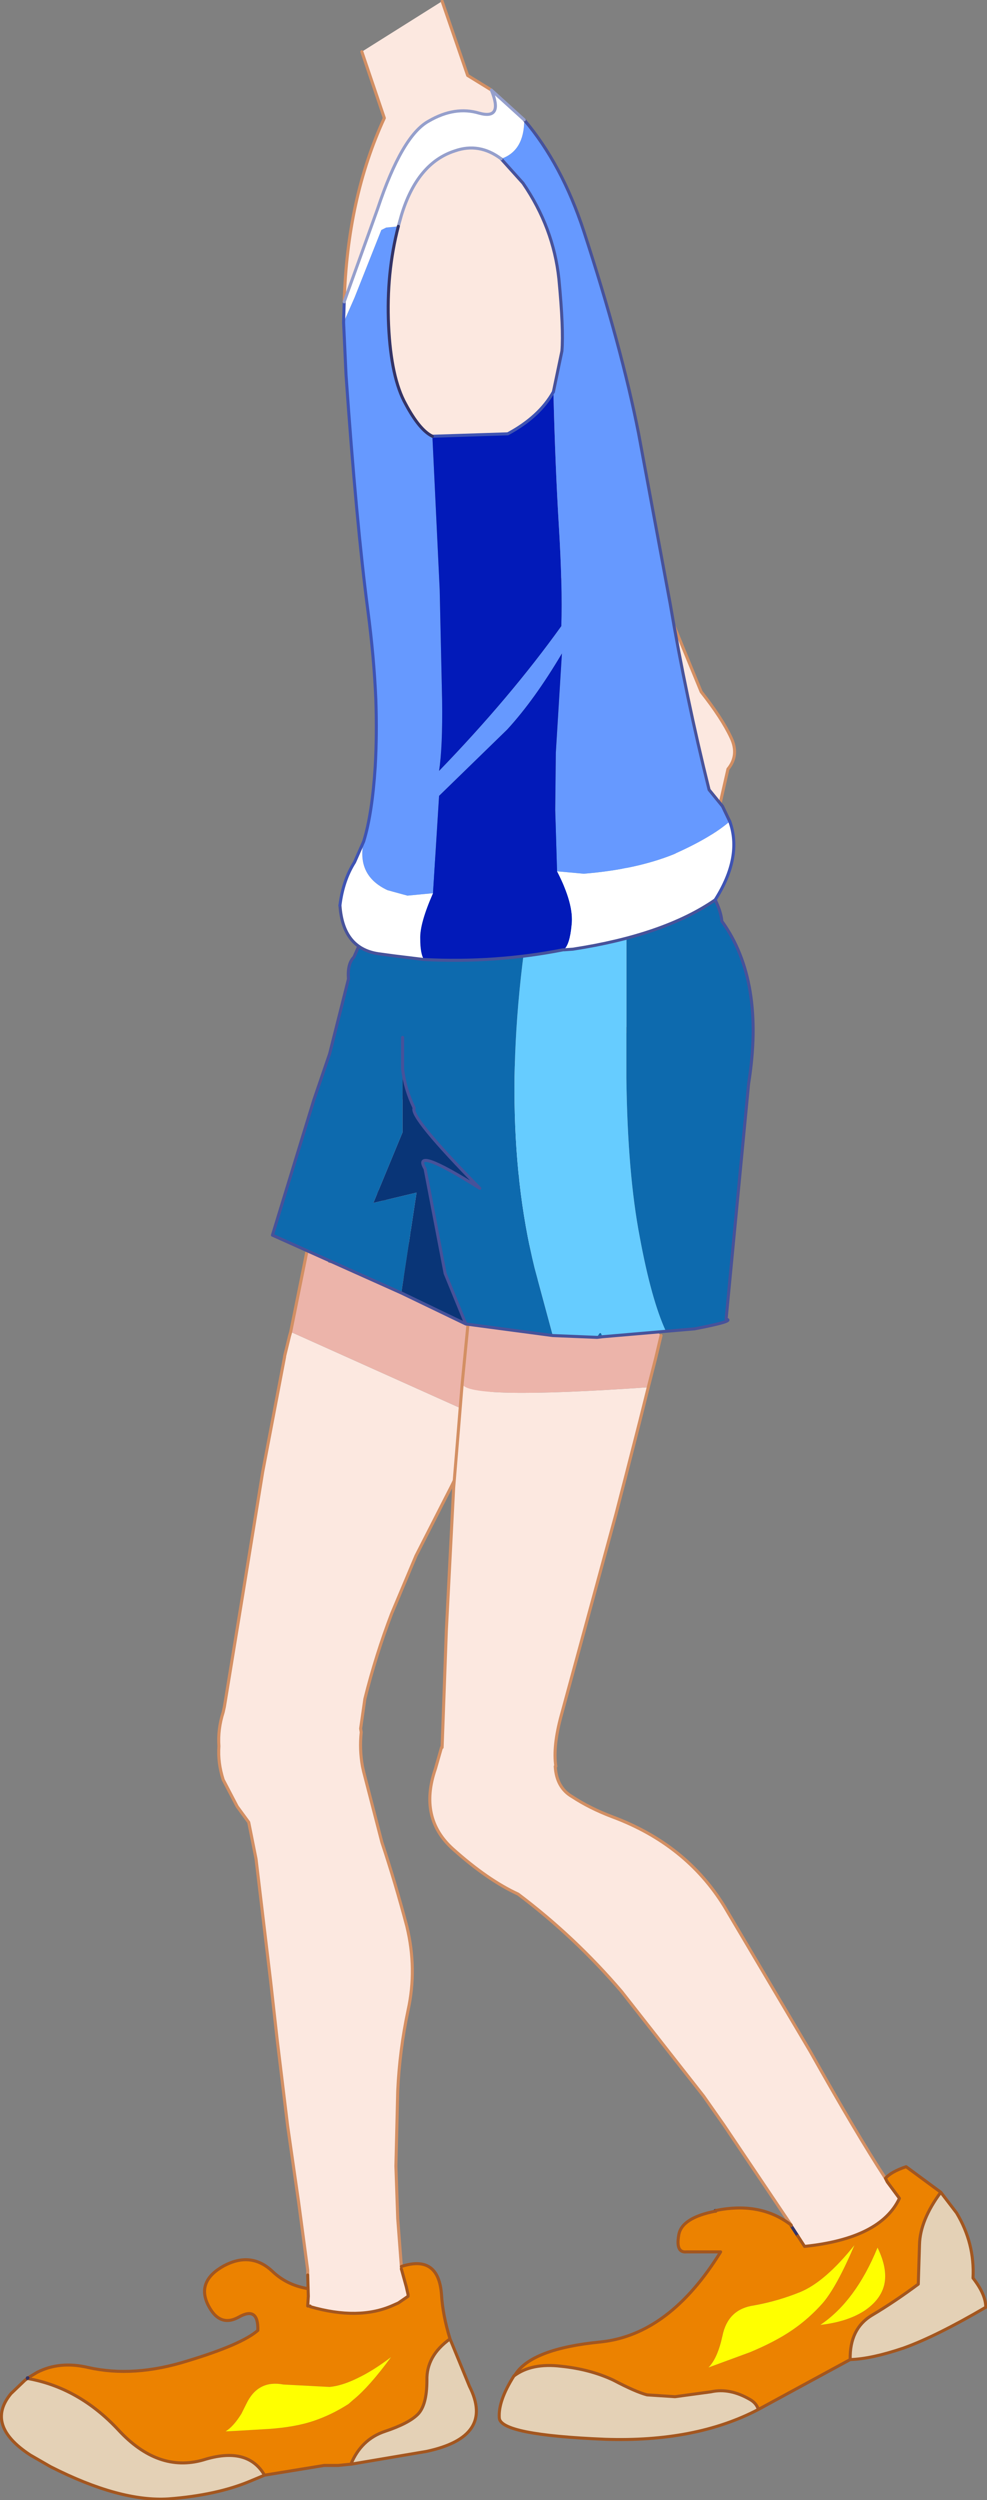 <?xml version="1.0" encoding="UTF-8" standalone="no"?>
<svg xmlns:xlink="http://www.w3.org/1999/xlink" height="205.45px" width="81.15px" xmlns="http://www.w3.org/2000/svg">
  <rect width="100%" height="100%" fill="#808080" stroke="none"/>
  <g transform="matrix(1.0, 0.0, 0.0, 1.0, 43.5, 205.85)">
    <path d="M16.35 -142.65 L15.1 -137.15 Q14.25 -133.1 13.35 -131.0 L12.3 -128.55 11.3 -126.75 8.8 -122.55 7.1 -119.7 Q5.0 -116.45 3.55 -113.6 3.9 -111.4 3.5 -109.8 3.1 -108.25 2.35 -107.9 2.75 -107.25 2.75 -105.85 2.7 -103.95 1.05 -103.35 L-0.5 -103.45 Q-0.75 -102.65 -2.15 -102.3 L-2.2 -102.3 -2.7 -102.2 -3.55 -102.4 -4.75 -103.1 Q-5.2 -102.75 -5.9 -102.55 L-7.35 -102.5 -7.8 -102.6 Q-8.4 -102.9 -8.75 -103.45 L-11.1 -103.7 Q-13.25 -104.65 -13.05 -108.65 -13.75 -109.2 -13.6 -110.25 L-12.95 -111.4 -11.55 -114.4 Q-10.5 -116.55 -6.9 -116.15 L-6.65 -116.1 Q-3.2 -116.0 -0.65 -119.05 L0.2 -120.9 3.95 -129.25 4.35 -130.95 Q4.4 -131.9 5.15 -135.1 5.8 -138.4 6.55 -141.1 L7.3 -144.8 6.7 -147.55 Q5.5 -152.95 3.8 -156.0 0.1 -162.55 -2.25 -167.7 -4.6 -172.9 -7.85 -179.2 -11.15 -185.5 -7.1 -187.85 -3.0 -190.25 -0.05 -184.1 L5.2 -170.75 14.15 -149.0 Q15.85 -146.85 16.6 -145.25 17.3 -143.8 16.35 -142.65 M7.0 -140.6 L7.05 -140.6 7.6 -141.25 7.0 -140.6 M-5.3 -111.35 L-5.65 -111.2 -7.45 -110.4 -9.0 -110.15 -9.75 -109.05 -9.05 -108.25 Q-7.45 -110.2 -5.85 -110.15 L-4.8 -110.0 -3.65 -109.1 Q-1.05 -110.0 -0.15 -108.45 1.65 -108.95 2.35 -107.9 1.65 -108.95 -0.15 -108.45 -1.05 -110.0 -3.65 -109.1 L-4.8 -110.0 -5.85 -110.15 Q-7.45 -110.2 -9.05 -108.25 -7.65 -106.65 -8.05 -105.7 -8.55 -104.6 -10.15 -104.55 L-11.25 -106.45 -13.05 -108.65 -11.25 -106.45 -10.15 -104.55 Q-8.55 -104.6 -8.05 -105.7 -7.65 -106.65 -9.05 -108.25 L-9.75 -109.05 -9.0 -110.15 -7.45 -110.4 -5.65 -111.2 -5.3 -111.35" fill="#fce8e0" fill-rule="evenodd" stroke="none"/>
    <path d="M16.35 -142.65 L15.1 -137.15 Q14.25 -133.1 13.35 -131.0 L12.3 -128.55 11.3 -126.75 8.8 -122.55 7.1 -119.7 Q5.0 -116.45 3.55 -113.6 3.9 -111.4 3.5 -109.8 3.1 -108.25 2.35 -107.9 2.75 -107.25 2.75 -105.85 2.7 -103.95 1.05 -103.35 L-0.5 -103.45 Q-0.75 -102.65 -2.15 -102.3 L-2.2 -102.3 -2.7 -102.2 -3.55 -102.4 -4.75 -103.1 Q-5.2 -102.75 -5.9 -102.55 L-7.35 -102.5 -7.8 -102.6 Q-8.4 -102.9 -8.75 -103.45 L-11.1 -103.7 Q-13.25 -104.65 -13.05 -108.65 -13.75 -109.2 -13.6 -110.25 L-12.95 -111.4 -11.55 -114.4 Q-10.5 -116.55 -6.9 -116.15 L-6.65 -116.1 Q-3.2 -116.0 -0.65 -119.05 L0.2 -120.9 3.95 -129.25 4.35 -130.95 Q4.4 -131.9 5.15 -135.1 5.8 -138.4 6.55 -141.1 L7.3 -144.8 6.7 -147.55 Q5.5 -152.95 3.8 -156.0 0.1 -162.55 -2.25 -167.7 -4.6 -172.9 -7.85 -179.2 -11.15 -185.5 -7.1 -187.85 -3.0 -190.25 -0.05 -184.1 L5.2 -170.75 14.15 -149.0 Q15.85 -146.85 16.6 -145.25 17.3 -143.8 16.35 -142.65 M2.35 -107.9 Q1.65 -108.95 -0.15 -108.45 -1.05 -110.0 -3.65 -109.1 L-4.8 -110.0 -5.85 -110.15 Q-7.45 -110.2 -9.05 -108.25 -7.65 -106.65 -8.05 -105.7 -8.55 -104.6 -10.15 -104.55 L-11.25 -106.45 -13.05 -108.65 M-9.05 -108.25 L-9.75 -109.05 -9.0 -110.15 -7.45 -110.4 -5.65 -111.2 -5.3 -111.35" fill="none" stroke="#d38f63" stroke-linecap="round" stroke-linejoin="round" stroke-width="0.25"/>
    <path d="M-18.25 -103.1 Q-17.4 -104.55 -16.5 -102.1 L-10.75 -100.95 Q-5.7 -99.75 -3.9 -98.6 L-1.1 -96.55 -2.05 -94.1 -3.9 -89.35 -19.6 -96.4 -18.25 -103.1" fill="#ecb4aa" fill-rule="evenodd" stroke="none"/>
    <path d="M-19.6 -96.4 L-3.9 -89.35 Q-5.2 -85.95 -6.85 -82.8 L-9.3 -78.0 -11.3 -73.25 Q-12.6 -69.85 -13.5 -66.25 L-13.85 -63.8 -13.8 -63.5 Q-13.95 -62.1 -13.7 -60.7 L-13.6 -60.25 -12.1 -54.45 Q-11.0 -51.15 -10.05 -47.55 -9.2 -44.05 -9.95 -40.65 -10.65 -37.35 -10.8 -34.0 L-10.95 -27.85 -10.8 -23.55 -10.5 -19.6 -10.5 -19.4 -10.1 -17.95 -9.95 -17.3 -9.95 -17.15 -10.75 -16.6 -11.2 -16.4 Q-14.0 -15.15 -18.0 -16.3 L-18.0 -16.35 -18.2 -16.35 -18.15 -17.15 -18.2 -18.9 -18.2 -19.3 -18.95 -24.9 -19.85 -31.15 -20.7 -38.15 -21.25 -43.05 -22.45 -53.1 -23.05 -56.1 -24.0 -57.4 -25.15 -59.6 Q-25.6 -61.0 -25.5 -62.35 -25.6 -63.75 -25.15 -65.15 L-25.05 -65.6 -23.55 -74.75 -21.9 -84.9 -20.1 -94.35 -20.1 -94.4 -19.7 -96.05 -19.6 -96.4" fill="#fce8e0" fill-rule="evenodd" stroke="none"/>
    <path d="M-18.15 -17.15 L-18.2 -16.35 -18.0 -16.35 -18.0 -16.3 Q-14.0 -15.15 -11.2 -16.4 L-10.75 -16.6 -9.95 -17.15 -9.95 -17.3 -9.9 -17.4 -10.1 -17.95 -10.5 -19.4 -10.5 -19.6 Q-7.45 -20.6 -7.2 -17.3 -7.1 -15.6 -6.5 -13.65 -8.45 -12.25 -8.4 -10.25 -8.4 -8.2 -9.15 -7.45 -9.9 -6.7 -11.85 -6.05 -13.8 -5.4 -14.65 -3.35 L-14.7 -3.35 -15.7 -3.25 -16.85 -3.25 -21.75 -2.45 Q-23.15 -4.85 -26.8 -3.7 -30.5 -2.65 -33.75 -6.15 -37.0 -9.65 -41.25 -10.4 L-41.25 -10.45 -41.2 -10.45 -40.45 -10.9 Q-38.6 -11.85 -36.25 -11.3 -32.5 -10.45 -28.05 -11.85 -23.6 -13.2 -22.3 -14.35 -22.25 -16.35 -23.85 -15.45 -25.45 -14.55 -26.4 -16.45 -27.35 -18.4 -25.1 -19.65 -22.85 -20.85 -21.1 -19.2 -19.95 -18.1 -18.3 -17.8 L-18.15 -17.15 M-41.2 -10.45 L-41.25 -10.4 -41.2 -10.45 M-23.65 -7.5 Q-24.3 -6.45 -24.95 -6.05 L-23.95 -6.1 -21.4 -6.25 Q-19.25 -6.4 -17.75 -6.9 -16.25 -7.4 -14.85 -8.3 L-14.45 -8.65 Q-13.15 -9.7 -11.35 -12.15 -12.8 -11.05 -14.05 -10.45 -15.35 -9.8 -16.4 -9.7 L-20.2 -9.9 Q-22.3 -10.3 -23.25 -8.3 L-23.65 -7.5" fill="#ec8200" fill-rule="evenodd" stroke="none"/>
    <path d="M-21.75 -2.45 L-22.95 -1.95 Q-25.7 -0.8 -29.65 -0.5 -33.65 -0.25 -39.35 -3.15 L-41.0 -4.1 Q-44.75 -6.55 -42.6 -9.15 L-41.45 -10.25 -41.25 -10.4 Q-37.0 -9.65 -33.75 -6.15 -30.5 -2.65 -26.8 -3.7 -23.15 -4.85 -21.75 -2.45 M-14.65 -3.35 Q-13.8 -5.4 -11.85 -6.05 -9.9 -6.7 -9.15 -7.45 -8.4 -8.2 -8.4 -10.25 -8.45 -12.25 -6.5 -13.65 L-4.9 -9.75 Q-2.8 -5.6 -8.45 -4.4 L-14.65 -3.35" fill="#e4d1b6" fill-rule="evenodd" stroke="none"/>
    <path d="M-23.65 -7.5 L-23.25 -8.3 Q-22.3 -10.3 -20.2 -9.9 L-16.4 -9.7 Q-15.35 -9.8 -14.05 -10.45 -12.8 -11.05 -11.35 -12.15 -13.15 -9.7 -14.45 -8.65 L-14.85 -8.3 Q-16.25 -7.4 -17.75 -6.9 -19.25 -6.4 -21.4 -6.25 L-23.95 -6.1 -24.95 -6.05 Q-24.3 -6.45 -23.65 -7.5" fill="#ffff00" fill-rule="evenodd" stroke="none"/>
    <path d="M-18.25 -103.1 L-19.6 -96.4 -19.7 -96.05 -20.1 -94.4 -20.1 -94.35 -21.9 -84.9 -23.55 -74.75 -25.05 -65.6 -25.15 -65.15 Q-25.6 -63.75 -25.5 -62.35 -25.6 -61.0 -25.15 -59.6 L-24.0 -57.4 -23.05 -56.1 -22.45 -53.1 -21.25 -43.05 -20.7 -38.15 -19.85 -31.15 -18.95 -24.9 -18.2 -19.3 -18.2 -18.9 M-3.9 -89.35 L-2.05 -94.1 -1.1 -96.55 -1.05 -96.65 -0.95 -96.95 M-10.5 -19.4 L-10.5 -19.6 -10.8 -23.55 -10.95 -27.85 -10.8 -34.0 Q-10.65 -37.35 -9.95 -40.65 -9.2 -44.05 -10.05 -47.55 -11.0 -51.15 -12.1 -54.45 L-13.6 -60.25 -13.7 -60.7 Q-13.95 -62.1 -13.8 -63.5 L-13.85 -63.8 -13.5 -66.25 Q-12.6 -69.85 -11.3 -73.25 L-9.3 -78.0 -6.85 -82.8 Q-5.2 -85.95 -3.9 -89.35" fill="none" stroke="#d38f63" stroke-linecap="round" stroke-linejoin="round" stroke-width="0.25"/>
    <path d="M-18.2 -18.9 L-18.15 -17.15 -18.2 -16.35 -18.0 -16.35 -18.0 -16.3 Q-14.0 -15.15 -11.2 -16.4 L-10.75 -16.6 -9.95 -17.15 -9.95 -17.3 -10.1 -17.95 -10.5 -19.4 M-21.75 -2.45 L-22.95 -1.95 Q-25.7 -0.8 -29.65 -0.5 -33.65 -0.25 -39.35 -3.15 L-41.0 -4.1 Q-44.75 -6.55 -42.6 -9.15 L-41.45 -10.25 -41.25 -10.4 Q-37.0 -9.65 -33.75 -6.15 -30.5 -2.65 -26.8 -3.7 -23.15 -4.85 -21.75 -2.45 L-16.85 -3.25 -15.7 -3.25 -14.7 -3.35 -14.65 -3.35 Q-13.8 -5.4 -11.85 -6.05 -9.9 -6.7 -9.15 -7.45 -8.4 -8.2 -8.4 -10.25 -8.45 -12.25 -6.5 -13.65 -7.1 -15.6 -7.2 -17.3 -7.45 -20.6 -10.5 -19.6 M-41.2 -10.45 L-40.45 -10.9 Q-38.6 -11.85 -36.25 -11.3 -32.5 -10.45 -28.05 -11.85 -23.6 -13.2 -22.3 -14.35 -22.25 -16.35 -23.85 -15.45 -25.45 -14.55 -26.4 -16.45 -27.35 -18.4 -25.1 -19.65 -22.85 -20.85 -21.1 -19.2 -19.95 -18.1 -18.3 -17.8 M-14.65 -3.35 L-8.45 -4.4 Q-2.8 -5.6 -4.9 -9.75 L-6.5 -13.65" fill="none" stroke="#a3561f" stroke-linecap="round" stroke-linejoin="round" stroke-width="0.25"/>
    <path d="M-41.25 -10.4 L-41.25 -10.45 -41.2 -10.45 -41.25 -10.4" fill="none" stroke="#333366" stroke-linecap="round" stroke-linejoin="round" stroke-width="0.25"/>
    <path d="M10.85 -96.1 L10.4 -94.2 9.8 -91.85 Q-5.2 -90.8 -5.5 -92.15 L-5.05 -96.75 -4.75 -100.25 Q4.75 -102.25 10.85 -96.1" fill="#ecb4aa" fill-rule="evenodd" stroke="none"/>
    <path d="M9.8 -91.85 L9.1 -89.05 7.95 -84.55 7.15 -81.45 2.65 -64.9 Q1.95 -62.35 2.2 -60.7 L2.15 -60.7 Q2.25 -58.95 3.55 -58.2 5.0 -57.25 6.85 -56.55 12.9 -54.3 16.05 -49.2 L23.1 -37.3 Q26.95 -30.45 29.3 -26.85 L29.45 -26.55 30.45 -25.2 Q28.9 -21.9 22.65 -21.25 L22.1 -22.1 21.55 -22.95 21.55 -23.0 16.0 -31.25 14.35 -33.6 7.6 -42.2 Q3.75 -46.7 -0.9 -50.2 -3.4 -51.35 -6.25 -53.9 -9.1 -56.45 -7.7 -60.5 L-7.2 -62.25 -7.15 -62.25 -6.8 -71.9 -6.2 -83.6 -5.85 -87.85 -5.5 -92.15 Q-5.2 -90.8 9.8 -91.85" fill="#fce8e0" fill-rule="evenodd" stroke="none"/>
    <path d="M29.3 -26.85 Q29.8 -27.4 31.0 -27.8 L33.85 -25.7 Q32.15 -23.4 32.1 -21.4 L32.0 -18.15 Q30.05 -16.7 28.2 -15.6 26.35 -14.5 26.4 -11.95 L18.85 -7.85 Q18.7 -8.35 18.2 -8.65 16.5 -9.65 14.95 -9.3 L12.0 -8.9 9.7 -9.05 Q8.75 -9.3 6.95 -10.25 5.05 -11.15 2.65 -11.4 0.2 -11.7 -1.25 -10.6 L-1.15 -10.7 Q0.2 -12.85 5.9 -13.4 11.55 -14.0 15.75 -20.8 L12.95 -20.8 Q12.05 -20.7 12.3 -22.15 12.5 -23.6 15.35 -24.15 L15.35 -24.2 Q19.05 -24.95 21.55 -23.0 L21.55 -22.95 22.1 -22.1 22.65 -21.25 Q28.9 -21.9 30.45 -25.2 L29.45 -26.55 29.3 -26.85 M15.9 -13.9 Q15.5 -12.05 14.75 -11.3 L18.15 -12.55 Q20.2 -13.4 21.6 -14.35 23.0 -15.3 24.15 -16.6 25.3 -17.95 26.75 -21.35 24.35 -18.35 22.3 -17.5 20.45 -16.75 18.5 -16.4 16.35 -16.1 15.9 -13.9 M29.2 -18.1 Q29.5 -19.4 28.65 -21.15 26.85 -16.75 23.95 -14.8 26.15 -15.05 27.55 -15.95 28.9 -16.85 29.2 -18.1" fill="#ec8200" fill-rule="evenodd" stroke="none"/>
    <path d="M33.85 -25.7 L35.15 -24.0 Q36.65 -21.5 36.5 -18.65 37.55 -17.3 37.55 -16.25 33.45 -13.85 30.8 -12.9 28.15 -12.0 26.4 -11.95 26.35 -14.5 28.2 -15.6 30.05 -16.7 32.0 -18.15 L32.1 -21.4 Q32.15 -23.4 33.85 -25.7 M18.85 -7.85 Q13.7 -5.15 6.25 -5.4 -2.35 -5.75 -2.45 -7.15 -2.55 -8.55 -1.25 -10.6 0.2 -11.7 2.65 -11.4 5.05 -11.15 6.95 -10.25 8.75 -9.3 9.7 -9.05 L12.0 -8.9 14.95 -9.3 Q16.5 -9.65 18.2 -8.65 18.7 -8.35 18.85 -7.85" fill="#e4d1b6" fill-rule="evenodd" stroke="none"/>
    <path d="M15.9 -13.9 Q16.35 -16.1 18.5 -16.4 20.45 -16.75 22.3 -17.5 24.35 -18.35 26.75 -21.35 25.3 -17.95 24.15 -16.6 23.0 -15.3 21.6 -14.35 20.2 -13.4 18.15 -12.55 L14.75 -11.3 Q15.5 -12.05 15.9 -13.9 M29.2 -18.1 Q28.9 -16.85 27.55 -15.95 26.15 -15.05 23.95 -14.8 26.85 -16.75 28.65 -21.15 29.5 -19.4 29.2 -18.1" fill="#ffff00" fill-rule="evenodd" stroke="none"/>
    <path d="M10.85 -96.1 L10.4 -94.2 9.8 -91.85 9.1 -89.05 7.95 -84.55 7.15 -81.45 2.65 -64.9 Q1.95 -62.35 2.2 -60.7 M2.15 -60.7 Q2.25 -58.95 3.55 -58.2 5.0 -57.25 6.85 -56.55 12.9 -54.3 16.05 -49.2 L23.1 -37.3 Q26.95 -30.45 29.3 -26.85 M21.55 -23.0 L16.0 -31.25 14.35 -33.6 7.6 -42.2 Q3.75 -46.7 -0.9 -50.2 -3.4 -51.35 -6.25 -53.9 -9.1 -56.45 -7.7 -60.5 L-7.2 -62.25 M-7.15 -62.25 L-6.8 -71.9 -6.2 -83.6 -5.85 -87.85 -5.5 -92.15 -5.05 -96.75 -4.75 -100.25" fill="none" stroke="#d38f63" stroke-linecap="round" stroke-linejoin="round" stroke-width="0.25"/>
    <path d="M15.35 -24.15 L15.3 -24.2 15.35 -24.2 M22.1 -22.1 L21.55 -22.95" fill="none" stroke="#333366" stroke-linecap="round" stroke-linejoin="round" stroke-width="0.25"/>
    <path d="M29.3 -26.85 Q29.8 -27.4 31.0 -27.8 L33.85 -25.7 35.15 -24.0 Q36.65 -21.5 36.5 -18.65 37.55 -17.3 37.55 -16.25 33.45 -13.85 30.8 -12.9 28.15 -12.0 26.4 -11.95 L18.85 -7.85 Q13.7 -5.15 6.25 -5.4 -2.35 -5.75 -2.45 -7.15 -2.55 -8.55 -1.25 -10.6 L-1.15 -10.7 Q0.2 -12.85 5.9 -13.4 11.55 -14.0 15.75 -20.8 L12.95 -20.8 Q12.05 -20.7 12.3 -22.15 12.5 -23.6 15.35 -24.15 M15.35 -24.2 Q19.05 -24.95 21.55 -23.0 L21.55 -22.95 M29.3 -26.85 L29.45 -26.55 30.45 -25.2 Q28.9 -21.9 22.65 -21.25 L22.1 -22.1 M18.85 -7.85 Q18.7 -8.35 18.2 -8.65 16.5 -9.65 14.95 -9.3 L12.0 -8.9 9.7 -9.05 Q8.75 -9.3 6.95 -10.25 5.05 -11.15 2.65 -11.4 0.2 -11.7 -1.25 -10.6 M33.85 -25.7 Q32.15 -23.4 32.1 -21.4 L32.0 -18.15 Q30.05 -16.7 28.2 -15.6 26.35 -14.5 26.4 -11.95" fill="none" stroke="#a3561f" stroke-linecap="round" stroke-linejoin="round" stroke-width="0.25"/>
    <path d="M0.95 -138.1 L3.6 -138.2 Q7.8 -138.15 10.7 -136.45 13.6 -134.75 14.7 -133.0 15.75 -131.3 15.85 -130.15 19.4 -125.25 18.05 -116.8 L16.2 -97.45 Q17.0 -97.3 13.6 -96.65 L11.25 -96.45 Q10.05 -99.05 9.1 -104.2 8.1 -109.4 8.0 -117.25 L8.0 -135.05 Q7.35 -133.6 5.95 -133.05 L3.0 -132.9 2.8 -133.1 Q1.3 -135.4 0.95 -138.1 M6.0 -96.0 L5.6 -95.95 Q5.9 -96.65 6.0 -96.0 M1.95 -96.1 L-5.2 -97.05 -6.9 -101.2 -8.55 -109.8 Q-9.7 -111.75 -4.05 -108.2 -9.85 -114.1 -9.45 -114.8 -10.2 -116.35 -10.4 -118.0 L-10.4 -112.8 -12.8 -107.0 -9.25 -107.85 -10.5 -99.6 -21.1 -104.35 -17.7 -115.45 -16.4 -119.25 -14.85 -125.4 Q-14.95 -126.65 -14.4 -127.2 L-13.2 -129.9 Q-12.1 -131.75 -10.4 -133.3 -8.65 -134.85 -6.55 -135.9 -3.95 -133.05 0.3 -133.4 L0.45 -133.2 Q-2.85 -115.1 0.45 -101.65 L1.95 -96.1 M-10.4 -120.6 L-10.4 -118.0 -10.4 -120.6" fill="#0d6aae" fill-rule="evenodd" stroke="none"/>
    <path d="M0.95 -138.1 Q1.3 -135.4 2.8 -133.1 L3.0 -132.9 5.95 -133.05 Q7.35 -133.6 8.0 -135.05 L8.0 -117.25 Q8.1 -109.4 9.1 -104.2 10.05 -99.05 11.25 -96.45 L6.0 -96.0 Q5.9 -96.65 5.6 -95.95 L1.95 -96.1 0.45 -101.65 Q-2.85 -115.1 0.45 -133.2 L0.3 -133.4 Q-3.95 -133.05 -6.55 -135.9 L-4.0 -136.75 0.95 -138.1" fill="#66ccff" fill-rule="evenodd" stroke="none"/>
    <path d="M-5.2 -97.05 L-10.5 -99.6 -9.25 -107.85 -12.8 -107.0 -10.4 -112.8 -10.4 -118.0 Q-10.2 -116.35 -9.45 -114.8 -9.85 -114.1 -4.05 -108.2 -9.7 -111.75 -8.55 -109.8 L-6.9 -101.2 -5.2 -97.05" fill="#093577" fill-rule="evenodd" stroke="none"/>
    <path d="M11.25 -96.45 L13.6 -96.65 Q17.0 -97.3 16.2 -97.45 L18.05 -116.8 Q19.4 -125.25 15.85 -130.15 15.75 -131.3 14.7 -133.0 13.6 -134.75 10.7 -136.45 7.8 -138.15 3.6 -138.2 L0.95 -138.1 -4.0 -136.75 -6.55 -135.9 Q-8.65 -134.85 -10.4 -133.3 -12.1 -131.75 -13.2 -129.9 L-14.4 -127.2 Q-14.95 -126.65 -14.85 -125.4 L-16.4 -119.25 -17.7 -115.45 -21.1 -104.35 -10.5 -99.6 -5.2 -97.05 -6.9 -101.2 -8.55 -109.8 Q-9.7 -111.75 -4.05 -108.2 -9.85 -114.1 -9.45 -114.8 -10.2 -116.35 -10.4 -118.0 L-10.4 -120.6 M11.25 -96.45 L6.0 -96.0 5.6 -95.95 1.95 -96.1 -5.2 -97.05" fill="none" stroke="#47529a" stroke-linecap="round" stroke-linejoin="round" stroke-width="0.25"/>
    <path d="M-0.4 -196.0 Q2.7 -192.35 4.5 -186.85 7.6 -177.35 9.0 -170.25 L11.6 -156.25 Q12.9 -148.6 14.8 -140.95 L15.9 -139.6 16.5 -138.35 Q14.95 -137.0 11.9 -135.65 8.8 -134.4 4.5 -134.05 L2.3 -134.25 2.15 -139.3 2.2 -144.0 2.7 -152.15 Q0.45 -148.35 -1.8 -145.9 L-7.4 -140.45 -7.9 -132.45 -10.0 -132.25 -11.65 -132.7 Q-14.2 -133.9 -13.6 -136.7 -12.9 -138.95 -12.65 -142.85 -12.5 -145.45 -12.6 -148.4 -12.75 -151.85 -13.25 -155.65 -14.2 -162.85 -15.05 -175.05 L-15.25 -179.35 -14.35 -181.4 -12.15 -186.95 -11.75 -187.15 -10.75 -187.25 Q-11.75 -183.4 -11.55 -179.1 -11.35 -174.8 -10.15 -172.65 -9.0 -170.5 -7.95 -170.0 L-7.35 -157.4 -7.15 -148.3 Q-7.1 -144.45 -7.4 -142.5 -1.55 -148.55 2.65 -154.4 2.75 -157.7 2.45 -162.6 2.15 -167.55 2.0 -173.65 L2.7 -177.0 Q2.85 -178.8 2.45 -182.95 2.0 -187.15 -0.5 -190.8 L-2.3 -192.8 Q-0.4 -193.45 -0.4 -196.0" fill="#6699ff" fill-rule="evenodd" stroke="none"/>
    <path d="M2.0 -173.65 Q2.15 -167.55 2.45 -162.6 2.75 -157.7 2.65 -154.4 -1.55 -148.55 -7.4 -142.5 -7.1 -144.45 -7.15 -148.3 L-7.35 -157.4 -7.95 -170.0 -1.75 -170.2 Q0.85 -171.6 2.0 -173.65 M-7.9 -132.45 L-7.4 -140.45 -1.8 -145.9 Q0.45 -148.35 2.7 -152.15 L2.2 -144.0 2.15 -139.3 2.3 -134.25 Q3.7 -131.55 3.5 -129.85 3.35 -128.2 2.85 -127.8 L2.8 -127.8 Q-2.75 -126.7 -8.65 -127.0 -8.95 -127.5 -8.95 -128.7 -9.0 -129.95 -7.9 -132.45 M2.85 -127.8 L2.8 -127.8 2.85 -127.8" fill="#021ab9" fill-rule="evenodd" stroke="none"/>
    <path d="M-2.3 -192.8 L-0.5 -190.8 Q2.0 -187.15 2.45 -182.95 2.85 -178.8 2.7 -177.0 L2.0 -173.65 Q0.85 -171.6 -1.75 -170.2 L-7.95 -170.0 Q-9.0 -170.5 -10.15 -172.65 -11.35 -174.8 -11.55 -179.1 -11.75 -183.4 -10.75 -187.25 L-10.5 -188.15 Q-9.2 -192.45 -6.1 -193.45 -4.1 -194.15 -2.3 -192.8 M-7.15 -205.75 L-5.05 -199.65 -3.1 -198.45 Q-2.1 -196.0 -4.1 -196.55 -6.1 -197.15 -8.25 -195.9 -10.45 -194.7 -12.45 -188.7 L-15.2 -181.05 Q-14.95 -189.55 -11.9 -196.15 L-13.75 -201.6 -7.15 -205.75" fill="#fce8e0" fill-rule="evenodd" stroke="none"/>
    <path d="M-0.4 -196.0 Q-0.4 -193.45 -2.3 -192.8 -4.1 -194.15 -6.1 -193.45 -9.2 -192.45 -10.5 -188.15 L-10.75 -187.25 -11.75 -187.15 -12.15 -186.95 -14.35 -181.4 -15.25 -179.35 -15.2 -181.05 -12.45 -188.7 Q-10.45 -194.7 -8.25 -195.9 -6.1 -197.15 -4.1 -196.55 -2.1 -196.0 -3.1 -198.45 L-0.4 -196.0 M-13.6 -136.7 Q-14.2 -133.9 -11.65 -132.7 L-10.0 -132.25 -7.9 -132.45 Q-9.0 -129.95 -8.95 -128.7 -8.95 -127.5 -8.65 -127.0 L-11.1 -127.3 -12.2 -127.45 Q-15.3 -127.8 -15.55 -131.45 -15.3 -133.5 -14.35 -135.0 L-13.6 -136.7 M2.3 -134.25 L4.5 -134.05 Q8.8 -134.4 11.9 -135.65 14.95 -137.0 16.5 -138.35 17.55 -135.45 15.3 -131.9 11.1 -129.0 3.6 -127.85 L2.9 -127.8 2.8 -127.8 2.85 -127.8 2.9 -127.8 2.85 -127.8 Q3.35 -128.2 3.5 -129.85 3.7 -131.55 2.3 -134.25" fill="#ffffff" fill-rule="evenodd" stroke="none"/>
    <path d="M16.5 -138.35 L15.9 -139.6 14.8 -140.95 Q12.9 -148.6 11.6 -156.25 L9.0 -170.25 Q7.6 -177.35 4.5 -186.85 2.7 -192.35 -0.4 -196.0 M-2.3 -192.8 L-0.5 -190.8 Q2.0 -187.15 2.45 -182.95 2.85 -178.8 2.7 -177.0 L2.0 -173.65 M15.3 -131.9 Q11.1 -129.0 3.6 -127.85 L2.9 -127.8 2.85 -127.8 2.8 -127.8 Q-2.75 -126.7 -8.65 -127.0 L-11.1 -127.3 -12.2 -127.45 Q-15.3 -127.8 -15.55 -131.45" fill="none" stroke="#47529a" stroke-linecap="round" stroke-linejoin="round" stroke-width="0.25"/>
    <path d="M-15.25 -179.35 L-15.05 -175.05 Q-14.2 -162.85 -13.25 -155.65 -12.75 -151.85 -12.6 -148.4 -12.5 -145.45 -12.65 -142.85 -12.9 -138.95 -13.6 -136.7 L-14.35 -135.0 Q-15.3 -133.5 -15.55 -131.45 M16.5 -138.35 Q17.55 -135.45 15.3 -131.9 M-15.2 -181.05 L-15.25 -179.35 M-7.95 -170.0 L-1.75 -170.2 Q0.85 -171.6 2.0 -173.65" fill="none" stroke="#3e53b3" stroke-linecap="round" stroke-linejoin="round" stroke-width="0.25"/>
    <path d="M-3.1 -198.45 L-5.05 -199.65 -7.15 -205.75 M-13.75 -201.6 L-11.9 -196.15 Q-14.95 -189.55 -15.2 -181.05" fill="none" stroke="#d38f63" stroke-linecap="round" stroke-linejoin="round" stroke-width="0.25"/>
    <path d="M-15.2 -181.05 L-12.45 -188.7 Q-10.45 -194.7 -8.25 -195.9 -6.1 -197.15 -4.1 -196.55 -2.1 -196.0 -3.1 -198.45 L-0.4 -196.0 M-2.3 -192.8 Q-4.1 -194.15 -6.1 -193.45 -9.2 -192.45 -10.5 -188.15 L-10.75 -187.25" fill="none" stroke="#959fcc" stroke-linecap="round" stroke-linejoin="round" stroke-width="0.25"/>
    <path d="M-7.95 -170.0 Q-9.0 -170.5 -10.15 -172.65 -11.35 -174.8 -11.55 -179.1 -11.75 -183.4 -10.75 -187.25" fill="none" stroke="#333366" stroke-linecap="round" stroke-linejoin="round" stroke-width="0.25"/>
  </g>
</svg>
